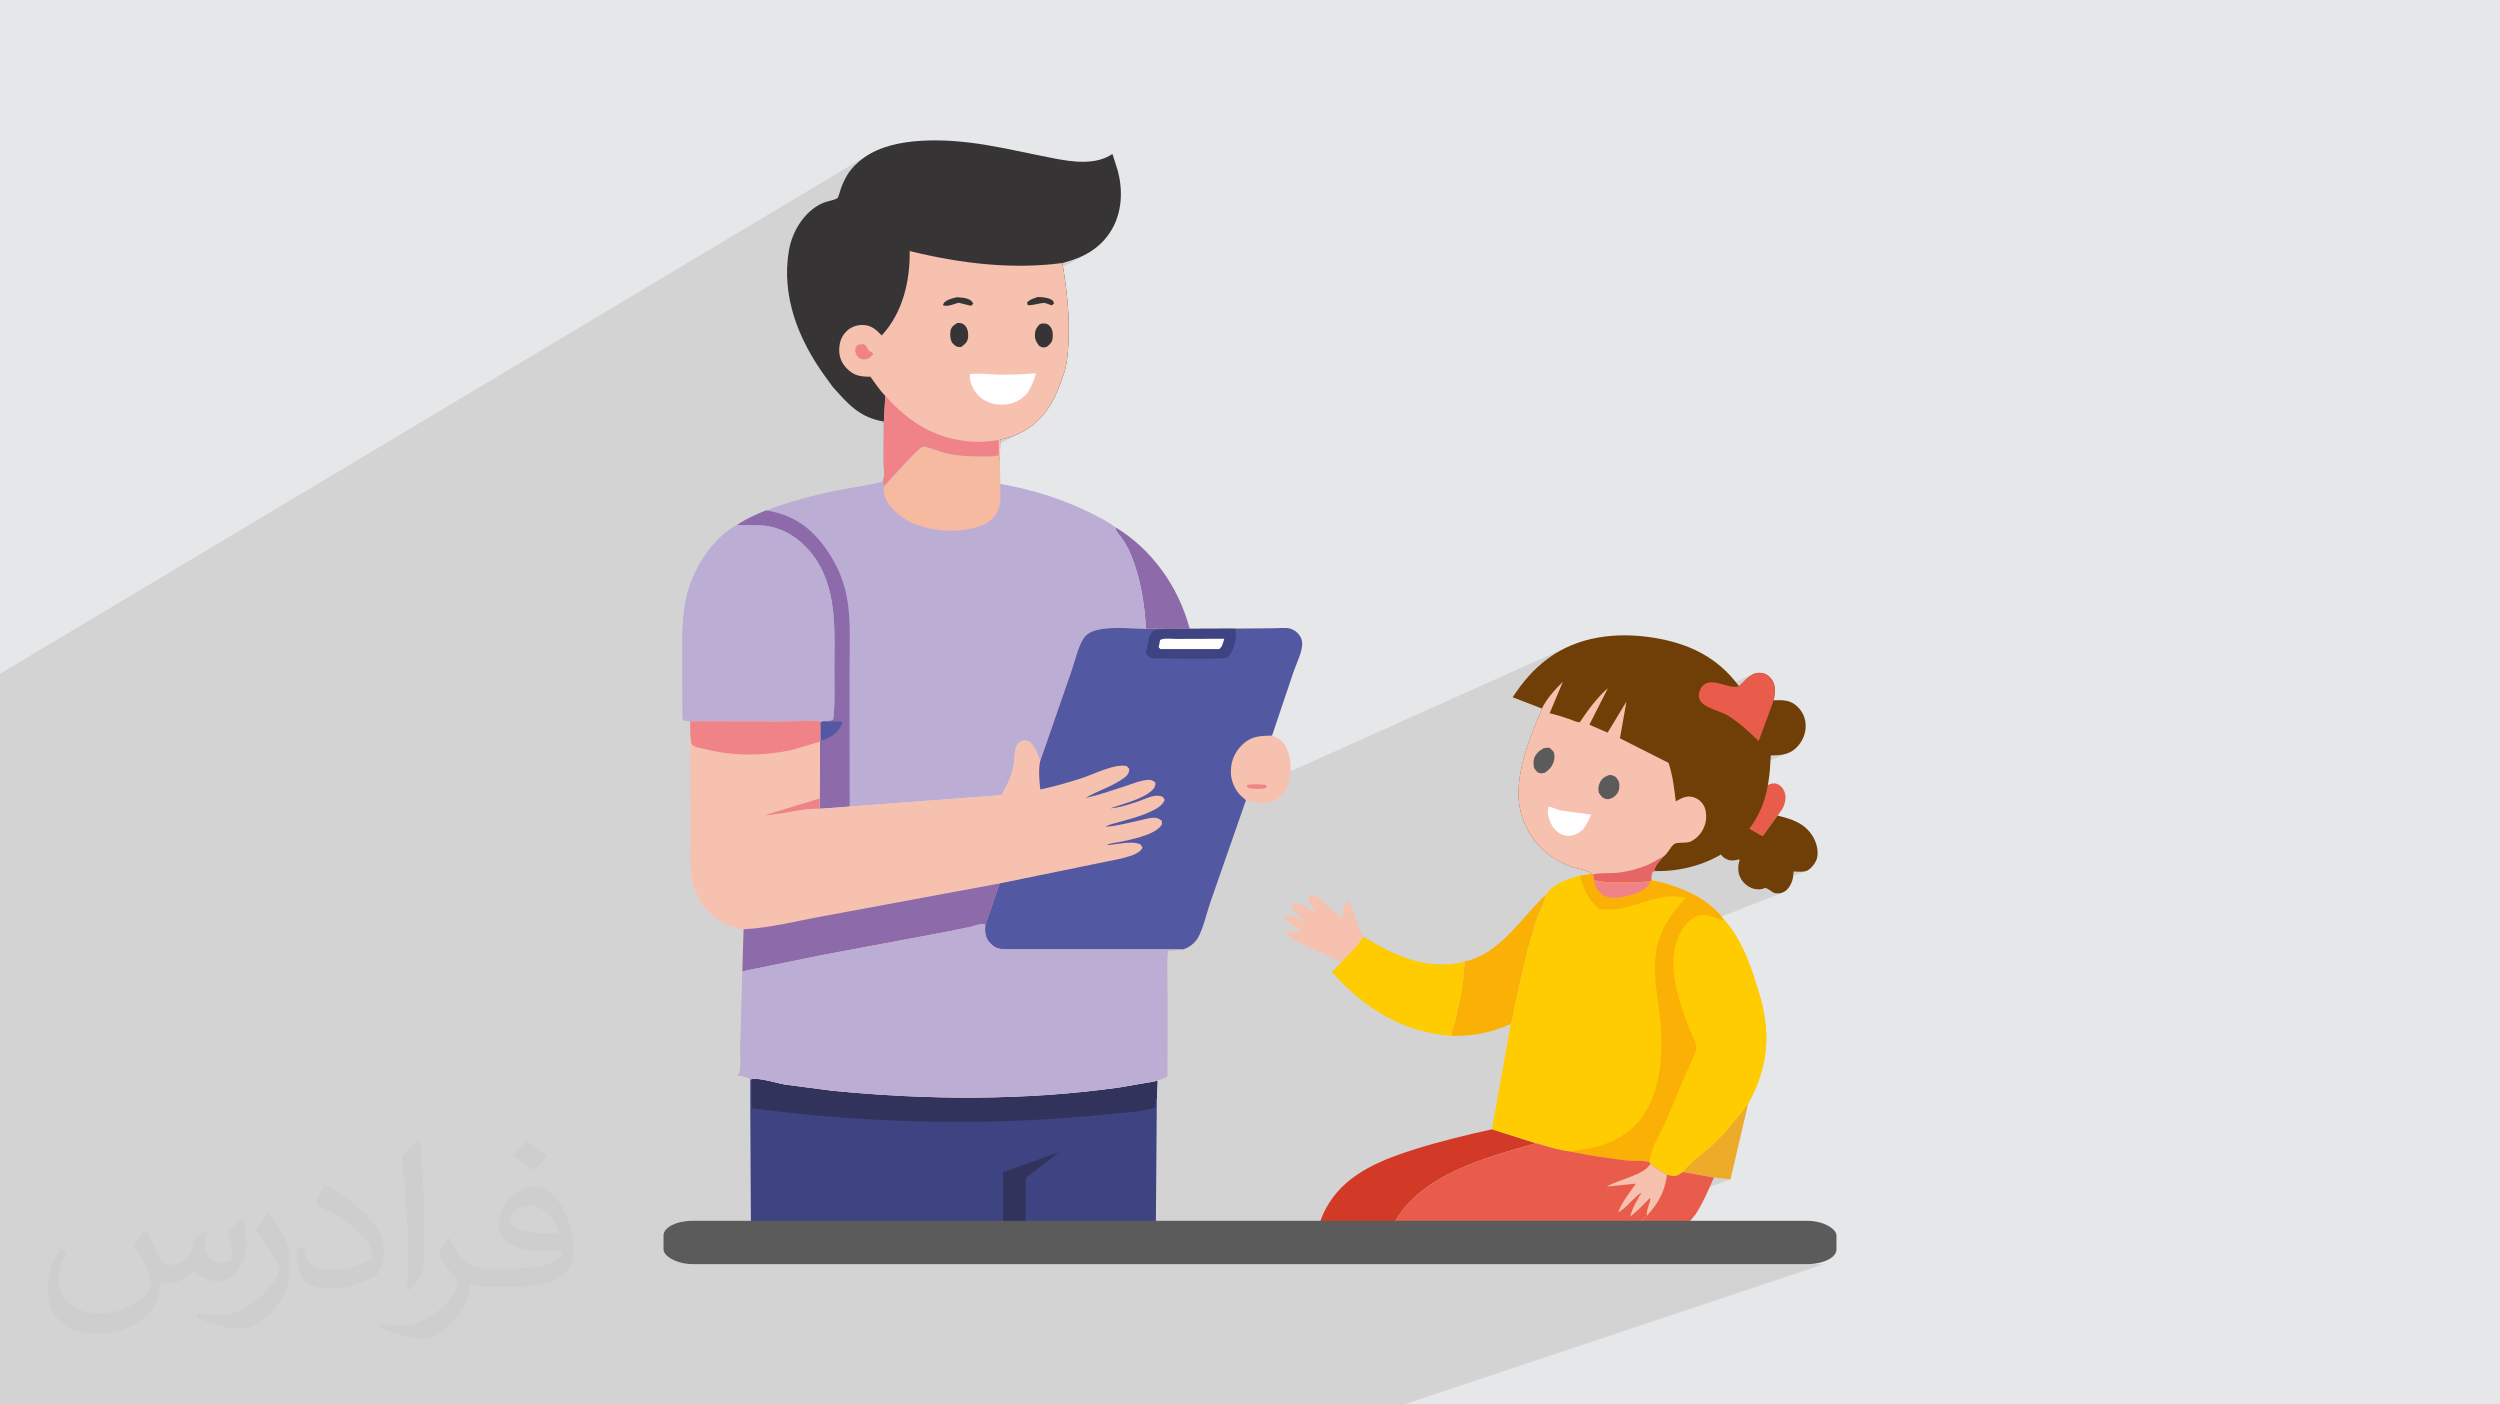 <?xml version="1.0" encoding="UTF-8"?>
<!DOCTYPE svg PUBLIC "-//W3C//DTD SVG 1.1//EN" "http://www.w3.org/Graphics/SVG/1.1/DTD/svg11.dtd">
<!-- Creator: CorelDRAW -->
<svg xmlns="http://www.w3.org/2000/svg" xml:space="preserve" width="94.192mm" height="52.917mm" version="1.1" style="shape-rendering:geometricPrecision; text-rendering:geometricPrecision; image-rendering:optimizeQuality; fill-rule:evenodd; clip-rule:evenodd"
viewBox="0 0 9404.92 5283.66"
 xmlns:xlink="http://www.w3.org/1999/xlink"
 xmlns:xodm="http://www.corel.com/coreldraw/odm/2003">
 <defs>
  <style type="text/css">
   <![CDATA[
    .fil21 {fill:#5B5B5B}
    .fil14 {fill:#FEFEFE;fill-rule:nonzero}
    .fil12 {fill:#5B5B5B;fill-rule:nonzero}
    .fil9 {fill:#FECC00;fill-rule:nonzero}
    .fil6 {fill:#F08387;fill-rule:nonzero}
    .fil5 {fill:#F6C2AF;fill-rule:nonzero}
    .fil18 {fill:#F5BAA0;fill-rule:nonzero}
    .fil3 {fill:#E95C4B;fill-rule:nonzero}
    .fil10 {fill:#D23926;fill-rule:nonzero}
    .fil13 {fill:#E66668;fill-rule:nonzero}
    .fil11 {fill:#EDAB29;fill-rule:nonzero}
    .fil16 {fill:#BCADD5;fill-rule:nonzero}
    .fil4 {fill:#8D6BAB;fill-rule:nonzero}
    .fil17 {fill:#5358A2;fill-rule:nonzero}
    .fil19 {fill:#3E4382;fill-rule:nonzero}
    .fil20 {fill:#31335C;fill-rule:nonzero}
    .fil7 {fill:#703F07;fill-rule:nonzero}
    .fil8 {fill:#FAB005;fill-rule:nonzero}
    .fil15 {fill:#373435;fill-rule:nonzero}
    .fil2 {fill:#373435;fill-opacity:0.031}
    .fil1 {fill:#2B2A29;fill-opacity:0.102}
    .fil0 {fill:#E6E7E8}
   ]]>
  </style>
 </defs>
 <g id="Layer_x0020_1">
  <polygon class="fil0" points="-0,0 9404.92,0 9404.92,5283.66 -0,5283.66 "/>
  <polygon class="fil1" points="6631.19,3145.55 6471.27,3210.32 6473.13,3213.54 6475.42,3216.86 6478,3219.94 6480.97,3222.84 6484.39,3225.64 6488.36,3228.4 6495.53,3232.44 6502.39,3235.11 6509.06,3236.61 6515.69,3237.1 6522.41,3236.78 6529.34,3235.83 6536.63,3234.43 6544.42,3232.78 6542.35,3241.15 6540.72,3249.44 6539.63,3257.67 6539.17,3265.84 6539.44,3273.98 6540.52,3282.12 6542.52,3290.28 6545.5,3298.47 6549.04,3305.5 6553.37,3312.22 6558.42,3318.55 6564.1,3324.41 6570.3,3329.7 6576.95,3334.36 6583.95,3338.31 6590.39,3341.08 6747.76,3278.54 6753.79,3278.82 6760.38,3279.16 6767.31,3279.43 6774.38,3279.47 6781.38,3279.16 6788.09,3278.35 6794.29,3276.9 6621.62,3345.42 6626.75,3344.81 6632.43,3343.48 6637.63,3341.49 6641.67,3340.91 6646.42,3342.24 6651.69,3344.96 6657.28,3348.51 6662.99,3352.37 6668.63,3356.01 6674,3358.88 6678.9,3360.46 6684.21,3361.09 6689.39,3361.22 6694.44,3360.84 6699.35,3359.95 6704.14,3358.54 6458.73,3455.43 6462.29,3456.62 6469.64,3458.81 6477.16,3460.7 6484.91,3462.15 6487.56,3462.49 6500.28,3477.37 6512.24,3493.07 6523.49,3509.53 6534.07,3526.65 6544,3544.35 6553.35,3562.55 6562.14,3581.16 6570.39,3600.11 6578.18,3619.3 6585.52,3638.65 6592.46,3658.09 6599.04,3677.52 6605.3,3696.87 6611.27,3716.04 6616.99,3734.98 6622.51,3753.56 6626.11,3767.08 6629.37,3780.47 6632.34,3793.74 6634.98,3806.9 6637.3,3819.96 6639.3,3832.91 6640.98,3845.76 6642.34,3858.52 6643.38,3871.19 6644.1,3883.78 6644.49,3896.3 6644.56,3908.75 6644.31,3921.13 6643.73,3933.46 6642.82,3945.73 6641.59,3957.94 6640.03,3970.12 6638.13,3982.25 6635.91,3994.35 6633.37,4006.43 6630.48,4018.49 6627.27,4030.52 6623.72,4042.54 6619.84,4054.56 6615.62,4066.57 6611.08,4078.6 6606.2,4090.63 6600.98,4102.67 6595.41,4114.74 6589.51,4126.82 6583.28,4138.94 6576.7,4151.11 6569.28,4160.55 6561.88,4170.01 6554.47,4179.45 6547.04,4188.88 6539.58,4198.28 6532.09,4207.66 6524.54,4216.99 6516.92,4226.25 6509.24,4235.45 6501.46,4244.57 6493.58,4253.62 6485.59,4262.56 6477.48,4271.39 6469.24,4280.12 6460.84,4288.71 6452.28,4297.16 6445.12,4303.91 6437.62,4310.62 6429.87,4317.31 6421.89,4324 6413.76,4330.69 6405.54,4337.41 6397.29,4344.16 6389.06,4350.96 6380.92,4357.82 6372.91,4364.76 6365.11,4371.78 6357.58,4378.9 6350.36,4386.14 6343.53,4393.51 6337.13,4401.02 6331.22,4408.69 6447.65,4429.81 6510.02,4437.19 6224.33,4537.87 6224.25,4537.99 6217.71,4546.71 6210.74,4555.42 6203.35,4564.18 6195.52,4573.01 6183.92,4584.99 6172.12,4596.28 6160.07,4606.94 6147.81,4616.95 6135.29,4626.36 6122.52,4635.17 6109.48,4643.43 6096.16,4651.16 6082.54,4658.37 6068.62,4665.09 6054.39,4671.35 6039.83,4677.16 6024.93,4682.55 5924.19,4717.73 6129.88,4718.35 6139.9,4718.56 6151.21,4719.04 6163.32,4719.55 6175.78,4719.88 6188.13,4719.77 6199.91,4719.01 6210.68,4717.34 6217.99,4715.11 6225.96,4712.37 6231.62,4710.97 6237.04,4710.24 6242.35,4710.1 6247.67,4710.44 6253.13,4711.17 6258.86,4712.21 6264.99,4713.44 6142.71,4755.54 6853.77,4755.54 6864.81,4754.42 6875.09,4751.21 5280.67,5283.66 4608.73,5283.66 4569.78,5283.66 4569.56,5283.66 4496.35,5283.66 4303.47,5283.66 4296.93,5283.66 4284.85,5283.66 4281.03,5283.66 4172.78,5283.66 4125.77,5283.66 4108.04,5283.66 4043.71,5283.66 4033.27,5283.66 4011.06,5283.66 3930.67,5283.66 3889.87,5283.66 3875.56,5283.66 3874.6,5283.66 3847.67,5283.66 3827.64,5283.66 3756.89,5283.66 3706,5283.66 3695.24,5283.66 3688.91,5283.66 3672.74,5283.66 3635.64,5283.66 3581.75,5283.66 3462.62,5283.66 3460.93,5283.66 3385.5,5283.66 3371.58,5283.66 3356.46,5283.66 3309.03,5283.66 3294.9,5283.66 3284.96,5283.66 3118.73,5283.66 3087.91,5283.66 2962.38,5283.66 2849.35,5283.66 2839.19,5283.66 2763.02,5283.66 2591.06,5283.66 2487.29,5283.66 2384.6,5283.66 2306.68,5283.66 2036.84,5283.66 2022.29,5283.66 2020.99,5283.66 1930.17,5283.66 1865.86,5283.66 1864.87,5283.66 1863.02,5283.66 1828.91,5283.66 1751.25,5283.66 1713.81,5283.66 1652.37,5283.66 1626.21,5283.66 1607.88,5283.66 1588.22,5283.66 1555.75,5283.66 1474.48,5283.66 1467.6,5283.66 1459.27,5283.66 1457.72,5283.66 1428.55,5283.66 1404.71,5283.66 1395.03,5283.66 1387.46,5283.66 1386.46,5283.66 1350.18,5283.66 1344.9,5283.66 1328.24,5283.66 1278.8,5283.66 1276.28,5283.66 1217.98,5283.66 1192.69,5283.66 1056.97,5283.66 1013.31,5283.66 894.52,5283.66 877.89,5283.66 769.23,5283.66 695.71,5283.66 670.26,5283.66 628.16,5283.66 621.59,5283.66 621.19,5283.66 614.12,5283.66 588.9,5283.66 582.54,5283.66 527.64,5283.66 522.81,5283.66 509.86,5283.66 466.97,5283.66 434.68,5283.66 434.13,5283.66 397.24,5283.66 368.69,5283.66 255.91,5283.66 242.03,5283.66 173.71,5283.66 22.94,5283.66 19,5283.66 -0,5283.66 -0,5261.99 -0,5254.47 -0,5236.18 -0,5195.14 -0,5180.21 -0,5131.08 -0,5131.01 -0,5119.99 -0,5119.47 -0,5090.06 -0,5054.95 -0,5054.37 -0,5024.07 -0,5022.95 -0,4997.36 -0,4996.73 -0,4965.17 -0,4947.92 -0,4932.04 -0,4906.1 -0,4901.94 -0,4882.41 -0,4880.66 -0,4880.35 -0,4874.9 -0,4873.78 -0,4856.42 -0,4843.85 -0,4816.74 -0,4797.62 -0,4792.83 -0,4754.37 -0,4708.33 -0,4706.28 -0,4683.8 -0,4643.31 -0,4630.35 -0,4628.53 -0,4617.65 -0,4617.45 -0,4565.33 -0,4565.29 -0,4526.16 -0,4493.63 -0,4472.59 -0,4462.29 -0,4443.7 -0,4402.16 -0,4389.24 -0,4386.62 -0,4314.36 -0,4313.18 -0,4310.95 -0,4288.88 -0,4282.36 -0,4274.02 -0,4263.06 -0,4262.93 -0,4250.82 -0,4249.66 -0,4229.08 -0,4220.65 -0,4184.17 -0,4155.93 -0,4105.97 -0,4103.95 -0,4079.07 -0,4036.96 -0,4016.3 -0,3892.22 -0,3891.6 -0,3809.35 -0,3767.09 -0,3718.25 -0,3716.51 -0,3701.81 -0,3690.3 -0,3679.75 -0,3668.43 -0,3656.37 -0,3640.86 -0,3609.64 -0,3605.1 -0,3604.78 -0,3592.21 -0,3565.56 -0,3562.27 -0,3549.82 -0,3549.57 -0,3541.33 -0,3535.67 -0,3524.64 -0,3481.35 -0,3478.97 -0,3477.33 -0,3474.95 -0,3472.04 -0,3448.16 -0,3432.8 -0,3404.43 -0,3403.18 -0,3394.99 -0,3367.32 -0,3330.24 -0,3325.66 -0,3310.82 -0,3303.8 -0,3297.15 -0,3288.65 -0,3279.46 -0,3276.75 -0,3274.5 -0,3234.95 -0,3231.77 -0,3222.7 -0,3218.55 -0,3205.35 -0,3192.89 -0,3178.34 -0,3175.35 -0,3162.06 -0,3156.2 -0,3154.07 -0,3142.19 -0,3136.29 -0,3134.91 -0,3129.25 -0,3126.04 -0,3116.91 -0,3061.32 -0,3050.52 -0,2973.68 -0,2973.3 -0,2913.96 -0,2688.91 -0,2613.58 -0,2600.6 -0,2591.98 -0,2558.08 -0,2535.17 -0,2534.66 3264.17,583.67 3252.6,591.19 3243.53,597.76 3234.49,604.96 3225.61,612.72 3217.01,620.95 3208.83,629.58 3201.19,638.5 3194.24,647.64 3188.1,656.92 3184.18,663.54 3180.46,670.24 3176.94,677.04 3173.62,683.93 3170.5,690.91 3167.58,697.99 3164.87,705.16 3162.36,712.42 3161.44,715.38 3160.22,719.57 3158.73,724.54 3157.07,729.85 3155.31,735.02 3153.52,739.62 3151.77,743.18 3150.14,745.27 3022.6,820.91 3019.18,825.05 3010.67,836.68 3002.82,848.81 2995.66,861.38 2989.2,874.3 2983.45,887.5 2978.43,900.91 2974.16,914.47 2970.64,928.1 2967.91,941.74 2965.42,957.76 2963.47,973.72 2962.06,989.62 2961.16,1005.47 2960.77,1021.25 2960.87,1036.97 2961.46,1052.62 2962.51,1068.19 2964.03,1083.7 2966.01,1099.12 2968.43,1114.46 2971.27,1129.72 2974.54,1144.9 2978.21,1159.97 2982.29,1174.97 2986.74,1189.86 2988.16,1194.19 3422.2,944.38 3439.78,948.62 3457.41,952.74 3475.08,956.72 3492.78,960.56 3510.53,964.25 3511.59,964.46 4185.03,579.21 4172.89,586.61 3512.16,964.58 3528.31,967.78 3546.12,971.17 3563.96,974.39 3581.84,977.45 3599.74,980.33 3617.67,983.03 3635.63,985.56 3653.6,987.88 3671.59,990.03 3689.6,991.97 3707.63,993.71 3725.67,995.23 3743.72,996.54 3761.78,997.64 3779.86,998.51 3797.94,999.15 3816.02,999.55 3834.12,999.71 3852.2,999.63 3870.29,999.29 3888.37,998.7 3906.46,997.85 3924.53,996.73 3942.59,995.33 3960.64,993.67 3978.69,991.71 3996.71,989.47 4011.11,985.65 4025.22,981.43 4039.01,976.8 4052.47,971.71 4065.6,966.13 4078.37,960.05 4090.75,953.41 3999.14,1004.43 3999.78,1008.47 4002.72,1027.44 4005.51,1046.39 4008.12,1065.31 4010.54,1084.21 4012.74,1103.11 4014.72,1122.01 4016.46,1140.92 4017.93,1159.86 4019.12,1178.82 4019.99,1197.81 4020.55,1216.85 4020.77,1235.93 4020.64,1255.07 4020.13,1274.27 4019.23,1293.55 4018.8,1300.91 4018.33,1308.33 4017.82,1315.8 4017.25,1323.3 4016.6,1330.83 4015.86,1338.36 4015.01,1345.9 4014.04,1353.42 4012.94,1360.92 4011.69,1368.38 4010.27,1375.79 4008.66,1383.14 4006.85,1390.41 4004.84,1397.59 4002.6,1404.68 4000.11,1411.66 3994.47,1428.51 3988.49,1445.06 3982.12,1461.3 3975.31,1477.18 3968.01,1492.68 3960.17,1507.75 3951.76,1522.35 3942.69,1536.45 3932.94,1550.03 3922.44,1563.03 3911.15,1575.44 3899.03,1587.21 3886.01,1598.29 3872.05,1608.66 3857.09,1618.3 3841.09,1627.15 3762.39,1668.97 3761.51,1730.22 3377.86,1932.99 3382.86,1937.35 3397.69,1948.33 3412.73,1957.75 3427.53,1965.35 3442.83,1971.85 3458.64,1977.62 3474.93,1982.65 3491.58,1986.93 3508.56,1990.46 3525.77,1993.2 3543.16,1995.18 3560.64,1996.35 3578.15,1996.72 3595.62,1996.28 3612.97,1995.01 3630.14,1992.89 3647.06,1989.94 3663.64,1986.12 3679.83,1981.44 3695.55,1975.87 3705.5,1971.47 3130.14,2269.7 3130.36,2271 3132.38,2285.17 3134.08,2299.41 3135.5,2313.73 3136.66,2328.1 3137.58,2342.52 3138.29,2356.98 3138.81,2371.48 3139.16,2385.99 3139.37,2400.51 3139.46,2415.03 3139.45,2429.54 3139.37,2444.04 3139.24,2458.5 3139.08,2472.92 3138.92,2487.29 3138.78,2501.6 3138.69,2515.85 3138.69,2518.25 4196.13,1983.34 4197.42,1990.18 4199.88,1996.61 4203.28,2002.72 4207.32,2008.58 4211.75,2014.28 4216.31,2019.89 4220.72,2025.49 4224.72,2031.16 4229.58,2038.84 4234.21,2046.61 4238.63,2054.48 4242.85,2062.44 4246.86,2070.5 4250.68,2078.67 4254.32,2086.96 4257.76,2095.37 4263.8,2111.27 4269.44,2127.43 4274.67,2143.8 4279.51,2160.39 4283.97,2177.14 4288.06,2194.05 4291.79,2211.07 4295.17,2228.2 4298.21,2245.39 4300.92,2262.63 4303.3,2279.89 4305.37,2297.14 4307.14,2314.37 4308.62,2331.52 4309.82,2348.6 4310.73,2365.57 4393.23,2366.2 4475.53,2365.52 4398.48,2402.62 4402.92,2402.72 4411.47,2403.09 4419.4,2403.44 4426.34,2403.6 4605.72,2403.02 4604.01,2408.31 4602.39,2413.82 4600.71,2419.36 4598.83,2424.76 4596.57,2429.88 4593.8,2434.53 4590.35,2438.58 4586.1,2441.82 4508.83,2478.58 4530.53,2478.52 4552.42,2478.28 4572.17,2477.83 4589.17,2477.12 4602.8,2476.14 4612.44,2474.83 4617.45,2473.19 3936.83,2795.46 3913.03,2864.13 3912.53,2866.9 3910.62,2880.02 3909.54,2892.95 3909.16,2905.76 3909.36,2918.51 3910.05,2931.26 3911.08,2944.08 3912.36,2957.02 3913.75,2970.16 3923.48,2968.04 3933.2,2965.82 3942.9,2963.52 3952.59,2961.16 3962.27,2958.71 3971.94,2956.2 3981.59,2953.63 3991.23,2950.99 4000.85,2948.29 4010.46,2945.54 4020.05,2942.73 4029.62,2939.88 4039.17,2936.98 4048.7,2934.04 4058.22,2931.06 4067.7,2928.05 4076.31,2925.12 4085.74,2921.64 4095.89,2917.7 4106.63,2913.45 4117.87,2909.01 4129.45,2904.48 4141.28,2900 4153.23,2895.7 4165.19,2891.69 4177.05,2888.1 4188.67,2885.05 4199.94,2882.67 4210.76,2881.07 4220.99,2880.38 4230.52,2880.73 4239.23,2882.24 4248.76,2893.52 4247.96,2898.92 4246.93,2903.58 4245.58,2907.67 4243.83,2911.32 4241.57,2914.72 4238.7,2917.99 4235.16,2921.32 4230.82,2924.85 4222.59,2930.92 4214.04,2936.61 4205.21,2941.97 4196.16,2947.04 4186.9,2951.87 4177.5,2956.5 4167.96,2961 4107.27,2988.94 4101.16,2992.06 4092.06,2996.99 4083.21,3002.19 4092.77,2999.97 4102.32,2997.62 4111.83,2995.17 4121.33,2992.6 4130.81,2989.93 4140.27,2987.19 4149.71,2984.36 4159.12,2981.48 4168.53,2978.53 4177.92,2975.54 4187.3,2972.5 4196.67,2969.44 4206.01,2966.36 4215.36,2963.27 4224.69,2960.18 4234.02,2957.1 4244.04,2953.7 4254.41,2950.08 4265.02,2946.43 4275.79,2942.9 4286.62,2939.71 4297.43,2937 4308.13,2934.97 4318.63,2933.79 4321.86,2933.69 4324.91,2933.83 4327.84,2934.21 4330.65,2934.84 4333.4,2935.73 4336.11,2936.88 4338.8,2938.3 4341.54,2940.01 4346.38,2943.69 4708.44,2778.03 4715.3,2775.44 4722.28,2773.32 4729.4,2771.63 4736.7,2770.32 4744.18,2769.33 4751.88,2768.6 4759.82,2768.09 4768.02,2767.75 4776.51,2767.52 4785.31,2767.35 4651.45,2828.45 4651.02,2829.06 4644.32,2841.09 4638.96,2853.64 4634.94,2866.68 4632.24,2880.2 4630.84,2894.2 4630.71,2908.65 4631.75,2920.38 4634.02,2932.21 4637.45,2943.96 4641.97,2955.44 4647.49,2966.45 4650.58,2971.39 4690.25,2953.55 4698.9,2951.8 4707.94,2950.81 4717.27,2950.44 4726.75,2950.54 4736.26,2950.96 4743.78,2951.45 5901.98,2431.56 5890.39,2436.92 5878.94,2442.63 5867.63,2448.71 5856.47,2455.16 5845.47,2461.98 5834.65,2469.19 5823.99,2476.78 5813.68,2484.59 5803.73,2492.56 5794.14,2500.66 5784.86,2508.94 5775.89,2517.39 5767.18,2526.01 5758.73,2534.8 5750.51,2543.79 5742.51,2552.96 5734.68,2562.34 5727.02,2571.92 5719.5,2581.71 5712.09,2591.72 5704.78,2601.95 5697.54,2612.4 5690.36,2623.1 5721.17,2634.93 5879.56,2564.69 5829.78,2683.08 5832.71,2683.81 6048.8,2588.89 5996.28,2692.6 6118.65,2639.28 6106.88,2705.87 6422.3,2569.27 6413.6,2573.29 6405.8,2579.68 6399.03,2588.77 6393.46,2600.89 6392,2605.5 6391.01,2609.99 6390.52,2614.38 6390.53,2618.71 6391.06,2622.99 6391.43,2624.43 6598.68,2535.03 6588.05,2540.29 6578.24,2547.19 6569,2555.23 6560.07,2563.92 6551.14,2572.76 6541.97,2581.27 6401.15,2641.88 6404.34,2645.71 6415.79,2654.21 6429.57,2661.62 6444.8,2668.27 6460.61,2674.45 6476.1,2680.48 6490.4,2686.66 6502.64,2693.3 6510.44,2698.41 6518.1,2703.68 6525.63,2709.06 6533.04,2714.57 6540.35,2720.2 6547.54,2725.94 6554.65,2731.78 6561.68,2737.72 6568.64,2743.74 6575.53,2749.84 6582.37,2756.01 6589.18,2762.25 6595.95,2768.54 6602.71,2774.87 6609.45,2781.25 6616.2,2787.66 6291.19,2924.28 6292.84,2933.07 6294.37,2941.85 6295.78,2950.64 6297.09,2959.48 6298.33,2968.39 6299.52,2977.39 6300.69,2986.51 6301.41,2992.24 6661.62,2841.93 6668.68,2841.88 6681.98,2841.48 6694.72,2840.5 6706.94,2838.7 6718.63,2835.88 6729.84,2831.78 6303.57,3009.32 6303.96,3012.42 6327.88,3002.45 6335.58,2999.51 6343.46,2997.48 6351.67,2996.58 6360.4,2997.02 6369.79,2998.98 6376.05,3001.08 6381.96,3003.71 6387.51,3006.89 6392.68,3010.58 6397.46,3014.77 6401.85,3019.44 6405.81,3024.57 6409.34,3030.16 6412.95,3037.85 6415.62,3046.36 6416.29,3049.74 6659.12,2949.5 6651.83,2952.54 6644.98,2956.46 6638.56,2961.12 6632.53,2966.38 6626.87,2972.09 6621.57,2978.12 6616.58,2984.33 6611.91,2990.58 6609.24,2994.6 6606.66,2998.95 6604.03,3003.39 6601.29,3007.72 6598.31,3011.67 6594.99,3015.04 6591.23,3017.57 6504.74,3053.13 6505.9,3057.41 6508.41,3063.31 6512.1,3069.47 6516.62,3075.04 6521.82,3080.1 6527.5,3084.72 6533.53,3088.97 6539.73,3092.94 6545.95,3096.7 6552.03,3100.34 6575.58,3113.79 6687.43,3068.23 6684.83,3071.19 "/>
  <path class="fil2" d="M548.54 4627.69c17.95,27.21 29.6,53.36 40.96,82.43 8.45,16.91 12.93,48.09 52.57,48.09 11.61,0 28.28,-3.42 43.06,-11.61 16.63,-8.73 29.32,-21.94 35.94,-42l15.85 -53.36 38.57 -19.02 2.64 2.64c-5.27,20.09 -6.59,39.36 -6.59,54.43 0,44.63 38.57,61.56 69.22,61.56 17.95,0 34.09,-8.73 34.09,-25.11 0,-21.13 -8.98,-57.06 -20.62,-89.29 17.95,-17.95 35.94,-35.94 56.53,-50.47l3.17 1.6c8.98,38.04 14,75.56 14,100.66 0,24.57 -10.83,51.79 -19.81,69.49 -18.49,34.87 -51.25,62.62 -90.87,62.62 -30.1,0 -63.65,-15.07 -86.66,-43.06l-1.32 0c-21.66,26.96 -55.22,51.25 -108.86,51.25l-16.63 0c-2.64,35.41 -10.29,60.49 -21.94,82.95 -31.95,62.34 -126.81,106.47 -216.1,106.47 -124.17,0 -186.51,-71.59 -186.51,-166.96 0,-58.91 19.27,-113.6 48.88,-152.42l24.29 10.04c-18.49,35.41 -30.91,68.68 -30.91,101.45 0,89.29 72.66,131.83 156.4,131.83 77.68,0 173.83,-49.41 191.28,-106.72 -6.59,-62.62 -30.1,-91.93 -66.04,-148.99 10.83,-19.02 24.83,-38.04 42.28,-58.38l3.17 0 0 0 0 0 -0.02 -0.09zm1432.13 -336.04c26.15,16.39 51.79,35.66 76.87,57.85 -14,19.81 -31.45,37.79 -53.11,53.64 -25.11,-20.34 -50.19,-37.79 -75.84,-56.27 17.42,-19.55 34.62,-38.29 52.04,-55.22l0 0 0 0 0 0 0 0 0 0 0.03 0zm13.47 244.11c-42.28,0 -76.87,27.75 -76.87,48.34 0,44.13 84.53,57.85 185.72,57.31 -12.68,-51.79 -57.06,-105.68 -108.86,-105.68l0.01 0.03zm-94.86 236.19c54.96,0 103.04,-1.6 139.74,-10.83 40.96,-10.29 75.56,-30.91 75.56,-45.17 0,-3.7 0,-8.19 -1.32,-11.89 -22.98,2.11 -49.41,2.11 -72.38,2.11 -74.49,0 -131.55,-16.91 -154.02,-58.66 -5.55,-11.61 -9.51,-24.57 -9.51,-39.36 0,-40.43 17.42,-79.79 48.09,-107 25.61,-22.45 53.89,-36.44 82.67,-36.44 52.04,0 93.51,41.75 122.57,107.54 15.85,35.94 26.68,77.4 26.68,129.72 0,34.87 -9.51,64.19 -31.17,85.85 -40.43,39.11 -114.92,53.89 -229.04,53.89l-51.79 0 0 0 -13.47 0c-28.28,0 -48.62,-5.02 -64.72,-17.42l-2.64 0c0.79,6.59 1.32,12.93 1.32,19.02 0,25.61 -8.45,58.38 -25.61,84.53 -50.72,75.3 -105.68,108.04 -153.24,108.04 -48.09,0 -107,-18.49 -160.11,-42.54l9.51 -18.49c17.17,7.13 40.96,11.89 73.7,11.89 85.85,0 198.66,-82.43 212.66,-163 -3.17,-6.59 -8.98,-15.32 -17.17,-24.57 -25.11,-29.85 -40.96,-54.68 -55.75,-80.83 12.68,-25.11 24.29,-45.17 35.13,-63.4l4.49 -0.53c36.72,74.77 69.99,117.55 144.23,117.55l11.61 0 0 0 53.89 0 0 0 0 0 0 0 0 0 0 0 0.09 0.01zm-371.98 79c6.34,-34.34 6.87,-72.91 6.87,-108.86l0 -53.36c0,-99.6 -12.68,-244.36 -22.98,-338.68 17.95,-19.27 43.06,-42 62.87,-57.31l5.81 1.6c13.47,118.62 16.63,256 16.63,383.06 0,33.3 -1.32,65.79 -4.49,89.55 -1.85,30.1 -19.27,52.83 -56.53,87.7l-8.19 -3.7zm-382.8 -157.19c1.85,46.77 24.83,83.49 105.15,83.49 49.93,0 92.19,-12.93 138.96,-35.13 8.45,-3.7 12.93,-8.73 12.93,-12.93 0,-29.32 -22.45,-68.15 -60.23,-103.55 -36.72,-33.3 -85.34,-62.62 -130.76,-82.18 -15.6,-6.59 -20.62,-13.47 -20.62,-20.09 0,-13.47 17.95,-41.75 32.77,-62.09l5.02 -0.53c52.04,27.21 110.17,67.64 153.24,112.53 39.11,41.47 63.4,83.49 63.4,129.19 0,33.81 -10.29,65.51 -26.96,95.11 -57.06,28.79 -117.83,50.72 -178.06,50.72 -73.17,0 -123.1,-34.34 -123.1,-114.92 0,-8.73 0,-22.19 3.17,-39.64l25.11 0 0 0 0 0 0 0 0 0 0 0 -0.02 0zm-132.37 -132.9l45.45 73.45c16.63,27.21 32.23,56.81 32.23,103.55l0 59.7c0,48.34 -30.91,100.13 -80.83,151.38 -39.11,34.62 -73.7,49.41 -105.68,49.41 -47.55,0 -101.98,-14.79 -164.85,-41.75l7.13 -18.49c19.81,5.27 42.79,9.77 71.06,9.77 90.36,-0.53 182.8,-66.57 225.08,-147.15 5.02,-9.26 6.87,-17.95 6.87,-24.04 0,-9.26 -5.02,-19.55 -8.98,-28.79 -22.98,-43.31 -48.62,-82.95 -76.87,-119.68 14.79,-23.25 29.6,-45.7 45.7,-67.9l3.7 0.53 0 0 0 0 0 0 0 0 0 0 -0.02 0.01z"/>
  <path class="fil3" d="M6552.03 3100.34c-15.87,-9.58 -35.01,-19.74 -43.62,-37.02 -8.12,-16.21 -4.34,-28.24 0.74,-44.29 6.7,-5.81 10.97,-11.24 19.79,-13.14 19.97,-4.32 37.31,-0.48 54.21,10.63l3.79 2.55c12.27,-2.35 17.67,-18.41 24.97,-28.48 12.08,-16.58 27.16,-34.28 47.21,-41.08 10.05,-3.4 21.66,-3.62 31.06,1.8 14.05,8.15 20.75,18.83 25.07,34.17 5.23,18.7 -1.57,43.14 -11.24,59.31l-16.58 23.45 -2.6 2.96 -53.64 74.36 -79.16 -45.21z"/>
  <path class="fil4" d="M4196.13 1983.34c138.68,84.34 236.83,223.6 279.12,380.33l0.29 1.85 -82.31 0.68 -82.5 -0.63c-4.2,-90.15 -19.64,-186.1 -52.97,-270.2 -8.96,-22.6 -19.81,-43.82 -33.04,-64.2 -9.9,-15.3 -26.99,-28.99 -28.6,-47.83z"/>
  <path class="fil5" d="M5045.45 3620.06l-140.19 -66.17c-22.29,-10.87 -53.93,-22.14 -65.24,-45.71l5.31 -5.88 45.21 4.53 3.29 0.62c-11.74,-19.71 -44.46,-30.27 -59.62,-52.09l4.64 -8.82c20.38,-6.22 55.46,14.58 73.87,23.62 -18.48,-17.91 -45.78,-38.63 -55.29,-62.83l9.51 -10.1c30.15,-1.16 62.76,26.15 87.42,42.12l-2.19 -2.43c-13.76,-16.12 -31.18,-47.33 -30.03,-68.36l9.61 -4.71c39.3,11.98 85.11,63.96 115.7,92.32 4.68,-24.29 2.11,-45.01 18.72,-63.98l10.73 1.8c23.03,39.38 26.32,90.32 52.15,128.07l1.66 2.29c-26.48,34.72 -54.05,65.23 -85.26,95.73z"/>
  <path class="fil5" d="M4785.31 2767.35c25.96,9.78 43.55,22.45 55.32,48.31 18.54,40.72 19.84,97.96 3.41,139.74 -9.91,25.21 -28.46,47.28 -53.9,57.89 -34.44,14.33 -68.44,7.78 -102.83,-3.2l-17.86 -15.3c-22.7,-21.06 -37.65,-55.18 -38.73,-86.15 -1.35,-39.13 10.73,-73.54 37.86,-102.09 35.35,-37.19 68.96,-38.37 116.73,-39.21z"/>
  <path class="fil6" d="M4690.25 2953.55c22.41,-5.79 50.44,-1.97 73.47,-0.79l0 11.71c-23.71,5.55 -45.54,3.5 -69.4,0.14l-4.06 -11.06z"/>
  <path class="fil7" d="M6552.03 3100.34l79.16 45.21 53.64 -74.36 2.6 -2.96c52.99,13.08 100.6,27.57 131.47,76.88 14.44,22.98 23.29,55.85 16.76,82.85 -4.01,16.5 -20.92,38.8 -35.88,46.7 -13.49,7.11 -36.9,4.39 -52.02,3.86l-2.91 23.67c-2.51,16.92 -13.23,38.41 -27.06,48.86 -11.69,8.84 -24.54,11.72 -38.9,9.4 -12.27,-2 -31.62,-23.55 -41.27,-18.97 -13.09,6.22 -32.97,4.89 -46.42,-0.05 -19.61,-7.23 -37.45,-23.88 -45.71,-42.97 -9.39,-21.9 -7.13,-43.21 -1.08,-65.69 -21.54,4.61 -36.4,8.38 -56.07,-4.37 -11.35,-7.37 -16.11,-14.48 -21.13,-26.84 -1.25,-23.17 6.7,-36.52 22,-53.45 18.36,-20.29 39.64,-33.85 62.8,-47.78z"/>
  <path class="fil8" d="M5815.48 3365.67c-1.85,27.21 -22.41,58.59 -31.77,84.88l-34.5 113.18 -48.77 208.45c-5.3,24.41 -6.55,58 -17.26,80.1 -74.72,32.82 -139.59,45.83 -221.68,44.56 -1.46,-17.24 7.33,-35.42 11.89,-52.08l20.74 -92.17c8.43,-45.21 13.14,-89.77 16.33,-135.61 133.09,-28.64 211.94,-164.44 305.03,-251.31z"/>
  <path class="fil9" d="M5045.45 3620.06c31.21,-30.49 58.78,-61.01 85.26,-95.73 112.68,69.48 235.46,127.04 371.15,94.94l8.59 -2.29c-3.19,45.84 -7.9,90.4 -16.33,135.61l-20.74 92.17c-4.56,16.66 -13.35,34.84 -11.89,52.08 -187.32,-13.52 -328.62,-103.56 -451.05,-240.42l35.01 -36.37z"/>
  <path class="fil10" d="M5612.9 4248.35l165.09 52.34c-185.38,53.23 -430.67,115.8 -532.58,298.88 -21.2,38.08 -32.73,74.87 -38.92,117.91l-187.5 0.5c-18.43,0.05 -55.63,5.05 -70.56,-4.51l-1.15 -35.32c8.28,-57.45 22.5,-104.65 53.68,-153.9 71.7,-113.14 202.43,-163.51 324.45,-201.73 94.84,-29.7 190.52,-52.7 287.49,-74.17z"/>
  <path class="fil11" d="M6331.22 4408.69c30.03,-41.32 83.84,-75.44 121.06,-111.52 46.08,-44.71 84.83,-95.71 124.42,-146.06l-66.68 286.09 -62.38 -7.38 -116.42 -21.13z"/>
  <path class="fil7" d="M5800.64 2665.45l-110.28 -42.36c38.25,-57.67 77.62,-105.04 133.64,-146.32 112.68,-83.04 256.45,-99.28 391.85,-78.46 133.93,20.58 244.61,72.44 326.13,182.95 25.06,-21.82 44.46,-52.43 81.63,-49.91 15.73,1.06 29.06,9.11 38.78,21.23 17.67,22.07 15.56,45.57 12.05,71.91l-1.73 9.73c33.44,-0.77 61.03,-1.81 87.35,22.47 20.21,18.61 31.76,42.79 32.75,70.28 1.13,31.13 -10.49,60.05 -31.93,82.66 -25.98,27.49 -55.93,31.74 -92.18,32.24l-7.06 0.05c-5.9,138.87 -27.92,235.53 -133.98,333.12 -76.87,70.77 -199.45,105.4 -302.64,101.78l-8.81 3.47c-3.3,11.19 -5.76,19.48 -4.15,31.14l-2.6 5.11c-71.74,2.02 -142.71,11.14 -213.59,-5.01l-3.15 -22.09 -3.27 -2.05c-19.4,-16.02 -58.88,-18.72 -82.88,-28.19 -79.57,-31.4 -140.25,-86.55 -173.16,-166.2 -57.09,-138.15 15.82,-300.05 67.23,-427.56z"/>
  <path class="fil3" d="M6541.97 2581.27c25.06,-21.82 44.46,-52.43 81.63,-49.91 15.73,1.06 29.06,9.11 38.78,21.23 17.67,22.07 15.56,45.57 12.05,71.91l-1.73 9.73 -56.49 153.44c-36,-34.26 -71.55,-67.47 -113.57,-94.36 -29.08,-18.6 -89.63,-29 -106.53,-57.47 -6.87,-11.53 -7.14,-22.48 -2.65,-34.94 26.29,-73.38 109.7,-2.55 148.51,-19.62z"/>
  <path class="fil5" d="M5800.64 2665.45c17.16,-36.68 50.25,-72.34 78.92,-100.77l-49.77 118.39c24.77,5.98 48.6,13.18 72.65,21.61 12.05,4.22 27.81,12.22 40.53,12.46 29.96,-44.97 65.04,-92.56 105.84,-128.26l-69.65 137.55 68.67 29.72 70.83 -116.88 -24.42 138.3 182.76 92.38c16.68,50.42 20.58,92.97 27.28,144.86 22.21,-12.27 39.45,-23.29 65.52,-15.85 17.14,4.84 30.73,15.7 39.55,31.18 10.92,19.16 11.35,49.89 5.13,70.42 -8.31,27.66 -25.93,50.25 -51.43,63.86 -19.13,10.2 -53.47,1.64 -65.57,11.38 -14.91,12.03 -21.73,33.4 -38.89,45.93 -15.08,15.8 -27.08,29.27 -35.78,49.44l2.21 5.62 -8.81 3.47c-3.3,11.19 -5.76,19.48 -4.15,31.14l-2.6 5.11c-71.74,2.02 -142.71,11.14 -213.59,-5.01l-3.15 -22.09 -3.27 -2.05c-19.4,-16.02 -58.88,-18.72 -82.88,-28.19 -79.57,-31.4 -140.25,-86.55 -173.16,-166.2 -57.09,-138.15 15.82,-300.05 67.23,-427.56z"/>
  <path class="fil12" d="M6054.25 2915.14c10.32,0.04 15.99,3.3 24.89,8.35 4.66,6.15 10.11,13.26 11.79,20.99 2.81,13.16 1.01,27.71 -6.05,39.18 -8,12.85 -18.32,19.02 -32.89,22.72l-7.78 -0.19c-15.66,-2 -21.38,-12.32 -29.54,-23.82 -2.53,-13.56 -2.45,-22.98 2.84,-35.68 7.73,-18.58 19.27,-24.39 36.73,-31.54z"/>
  <path class="fil12" d="M5807.84 2814.29c6.99,-1.18 14.58,-0.94 21.66,-1.25l15.85 15.66c2.26,10.56 3.81,20.07 1.13,30.68 -5.69,22.55 -16.71,36.19 -36.19,48.26 -4.53,0.8 -9.8,1.9 -14.4,1.42 -13.81,-1.51 -17.74,-10.41 -25.07,-20.5 -1.47,-11.12 -3.27,-22.82 0.1,-33.76 6.1,-19.79 19.42,-31.02 36.92,-40.51z"/>
  <path class="fil13" d="M5992.72 3289.45c23.98,-6.73 59.47,-3.27 85.3,-5.6 43,-3.83 87.3,-15.15 126.63,-32.96 18.53,-8.38 35.11,-20.53 53.93,-29.13 -15.08,15.8 -27.08,29.27 -35.78,49.44l2.21 5.62 -8.81 3.47c-3.3,11.19 -5.76,19.48 -4.15,31.14l-2.6 5.11c-71.74,2.02 -142.71,11.14 -213.59,-5.01l-3.15 -22.09z"/>
  <path class="fil14" d="M5824.86 3035.18c14.33,0.16 33.45,11.3 48.67,14.12l112.49 15.29c-8.51,20.44 -17.6,37.72 -30.49,55.73l-13.78 10.4c-18.01,12.77 -35.4,16.04 -57.02,11.49 -18.61,-3.91 -36.1,-19.83 -45.53,-35.77 -12.24,-20.65 -20.16,-47.55 -14.33,-71.26z"/>
  <path class="fil9" d="M5989.45 3287.4l3.27 2.05 3.15 22.09c70.87,16.16 141.85,7.03 213.59,5.01l2.6 -5.11c99.52,19.21 214.79,65.02 275.51,151.05 69.91,76.97 106,192.99 134.96,291.07 39.98,144.85 26.15,267.65 -45.81,397.55 -39.59,50.35 -78.34,101.35 -124.42,146.06 -37.21,36.09 -91.02,70.2 -121.06,111.52 -16.42,10.85 -22.04,18.01 -42.86,14.89l-17.5 -4.46c-22.02,-12.58 -43.26,-24.54 -62.6,-41.18l-2.59 -5.59c-21.3,-8.34 -60.15,-3.72 -84.01,-6.53 -71.48,-8.39 -143.51,-18.87 -213.93,-33.79 -43.26,-4.6 -87.88,-19.49 -129.75,-31.33l-165.09 -52.34 70.27 -396.06c10.71,-22.1 11.96,-55.69 17.26,-80.1l48.77 -208.45 34.5 -113.18c9.37,-26.29 29.92,-57.67 31.77,-84.88l2.55 -4.24c27.37,-37.31 82.61,-56.37 125.3,-66.8l46.13 -7.23z"/>
  <path class="fil8" d="M5989.45 3287.4l3.27 2.05 3.15 22.09c70.87,16.16 141.85,7.03 213.59,5.01l2.6 -5.11c99.52,19.21 214.79,65.02 275.51,151.05l-2.65 -0.34c-41.97,-6.31 -73.13,-36.73 -116.99,-6.31 -38.8,26.84 -61.45,75.68 -68.89,121.2 -15.56,94.89 23.33,206.05 57.31,293.93 6.6,17 26.96,54.36 25.71,71.09 -1.4,18.27 -15.68,42.07 -22.81,59.69l-94.37 221.87c-18.27,41.14 -51.21,92.9 -57.59,136.88l-1.61 11.84c-21.3,-8.34 -60.15,-3.72 -84.01,-6.53 -71.48,-8.39 -143.51,-18.87 -213.93,-33.79 23.69,-5.66 48.4,-7.01 72.34,-12 65.35,-13.64 125.26,-39.21 172.49,-87.71 93.18,-95.71 105.88,-257 94.38,-383.15 -6.12,-66.96 -20.05,-134.19 -21.25,-201.38 -2,-112 40.31,-190.68 116.59,-269.48 -19.02,-3.13 -39.76,-7.68 -59.04,-6.46 -66.94,4.3 -131,36.78 -196.9,47.83 -22,3.67 -46.75,1.64 -69.06,1.13 -42.38,-36.97 -59.62,-71.88 -73.98,-126.17l46.13 -7.23z"/>
  <path class="fil6" d="M5995.86 3311.54c70.87,16.16 141.85,7.03 213.59,5.01l-3.6 7.28c-14.6,25.86 -53.27,39.14 -80.6,46.07 -28.74,7.3 -67.76,14.1 -94.55,-3.07 -21.71,-13.88 -29.59,-31.02 -34.84,-55.3z"/>
  <path class="fil9" d="M6205.68 4372.34l1.61 -11.84c6.38,-43.98 39.32,-95.75 57.59,-136.88l94.37 -221.87c7.13,-17.62 21.41,-41.42 22.81,-59.69 1.25,-16.73 -19.11,-54.09 -25.71,-71.09 -33.98,-87.88 -72.87,-199.04 -57.31,-293.93 7.44,-45.52 30.08,-94.36 68.89,-121.2 43.86,-30.42 75.03,0 116.99,6.31l2.65 0.34c69.91,76.97 106,192.99 134.96,291.07 39.98,144.85 26.15,267.65 -45.81,397.55 -39.59,50.35 -78.34,101.35 -124.42,146.06 -37.21,36.09 -91.02,70.2 -121.06,111.52 -16.42,10.85 -22.04,18.01 -42.86,14.89l-17.5 -4.46c-22.02,-12.58 -43.26,-24.54 -62.6,-41.18l-2.59 -5.59z"/>
  <path class="fil15" d="M3132.95 1455.6l-31.35 -43.04c-98.59,-137.19 -163.12,-299.72 -133.69,-470.81 12.5,-72.63 58.78,-148.08 128.27,-178.35 13.34,-5.81 43.98,-10.44 53.97,-18.12 4.13,-3.18 10.27,-27.02 12.22,-32.85 6.41,-19.49 15.03,-37.98 25.74,-55.51 15.18,-24.83 40.41,-49.16 64.49,-65.72 60.67,-41.83 138.24,-56.95 210.46,-61.42 174.66,-10.75 330.76,33.04 499.89,65.69 71.83,13.86 158.73,26.61 222.08,-16.26l20.51 64.8c18.99,73.52 15.51,154.01 -23.6,220.35 -41.8,70.8 -107.71,105.74 -185.23,125.11 16.73,101.47 28.43,201.06 22.52,304.08 -2.26,39.07 -5.18,81.21 -19.11,118.11 -29.3,90.51 -70.83,170.44 -159.02,215.48 -25.52,13.02 -50.7,20.65 -78.49,27.01l-1.1 76.06 -2.86 -0.6 -1.61 -17.09c-19.16,6.6 -40.34,5.02 -60.37,5.14 -47.59,0.24 -97.57,-2.07 -143.96,-13.74 -16.8,-4.22 -67.32,-25.06 -81.15,-23.08 -15.37,2.24 -128.2,129.46 -145.79,149.92l-2.94 -19.23c5.48,-19.33 2.03,-48.31 2,-68.6l0.27 -156.9c-91.46,-15.61 -133.93,-64.83 -192.16,-130.45z"/>
  <path class="fil5" d="M3330.41 1489.05c-20.91,-20.6 -38.53,-48.46 -56.2,-72.05 -34.67,0.16 -58.78,-2.5 -85.14,-27.42 -19.06,-18.01 -31.07,-41.23 -31.84,-67.52 -0.86,-29.01 5.79,-54.63 26.97,-75.64 15.44,-15.32 37.59,-24.03 59.33,-23.91 33.83,0.19 51.28,16.29 73.47,39.45 79.16,-85.38 106.8,-204.66 105.21,-317.58 187.33,45.96 382.31,70.54 574.51,45.09 16.73,101.47 28.43,201.06 22.52,304.08 -2.26,39.07 -5.18,81.21 -19.11,118.11 -29.3,90.51 -70.83,170.44 -159.02,215.48 -25.52,13.02 -50.7,20.65 -78.49,27.01l-1.1 76.06 -2.86 -0.6 -1.61 -17.09c-19.16,6.6 -40.34,5.02 -60.37,5.14 -47.59,0.24 -97.57,-2.07 -143.96,-13.74 -16.8,-4.22 -67.32,-25.06 -81.15,-23.08 -15.37,2.24 -128.2,129.46 -145.79,149.92l-2.94 -19.23c5.48,-19.33 2.03,-48.31 2,-68.6l0.27 -156.9 5.3 -97z"/>
  <path class="fil15" d="M3902.85 1117.54c15.56,-0.09 34.72,0.96 48.79,7.9 9.8,4.83 10.1,5.07 13.64,15.37l-8.1 8.24 -26.16 -9.46c-21.54,0.04 -45.19,10.12 -64.45,8.43l-3.03 -9.61c9.71,-11.98 25.29,-15.83 39.31,-20.87z"/>
  <path class="fil15" d="M3600.64 1117.98c12.8,1.29 28.43,1.77 40.41,6.48 10.99,4.29 15.46,8.09 20.5,18.75l-9.22 7.2 -46.15 -11.52c-18.12,4.61 -42.02,16.73 -59.01,9.13l4.39 -9.61c14.91,-12.94 30.34,-16 49.08,-20.43z"/>
  <path class="fil6" d="M3228.92 1296.87l20.14 -2.62c10.08,6 13.3,12.63 18.46,22.7l2 3.93c8,2.88 11.33,3.91 16.4,11.21l-15.25 14.36c-5.59,3.38 -8.64,4.49 -15.29,5.06 -12.49,1.06 -17.02,1.18 -26.87,-7.71 -8.53,-7.71 -11.28,-18.48 -11.07,-29.63 0.17,-9.61 4.73,-11.04 11.48,-17.31z"/>
  <path class="fil15" d="M3911.04 1220.04c5.35,-2.19 8.89,-3.48 14.79,-3.31 12.17,0.33 18.03,2.88 25.91,12.91 9.03,11.48 9.89,28.68 8.31,42.63 -1.78,15.53 -10.2,23.33 -22.07,32.43 -14.84,4.01 -14.72,3.72 -28.41,-3.4 -9.17,-11.86 -15.8,-21.81 -16.26,-37.55 -0.55,-19.01 4.63,-30.22 17.72,-43.69z"/>
  <path class="fil15" d="M3600.93 1215.24l4.87 -0.44c11.47,0.03 19.73,3.2 26.77,12.44 8.84,11.62 10.95,28.29 9.3,42.45 -2.1,18.08 -12.18,25.16 -25.52,35.2 -4.76,1.11 -9.08,0.17 -13.88,-0.38 -6.85,-0.75 -16.97,-10.3 -20.77,-15.9 -7.13,-10.49 -8.53,-32.27 -5.88,-44.56 3.3,-15.25 12.86,-21.08 25.11,-28.81z"/>
  <path class="fil14" d="M3649.17 1407.32c34.43,-4.56 75.58,1.58 110.85,2.18 46.07,0.77 92.03,-2.18 137.96,-5.18 -9.85,29.96 -18.34,53.18 -36.83,79.09l-14.62 12.84c-27.98,22.34 -62.36,29.13 -97.43,24.85 -29.52,-3.57 -58.59,-18.94 -76.57,-42.91 -15.29,-20.39 -27.08,-45.09 -23.35,-70.87z"/>
  <path class="fil6" d="M3330.41 1489.05c90.8,101.44 192.46,165.11 331.7,172.58 31.71,1.71 64.39,-1.46 95.68,-6.72l-0.74 57.62c-19.16,6.6 -40.34,5.02 -60.37,5.14 -47.59,0.24 -97.57,-2.07 -143.96,-13.74 -16.8,-4.22 -67.32,-25.06 -81.15,-23.08 -15.37,2.24 -128.2,129.46 -145.79,149.92l-2.94 -19.23c5.48,-19.33 2.03,-48.31 2,-68.6l0.27 -156.9 5.3 -97z"/>
  <path class="fil16" d="M3325.77 1830.78c17.59,-20.46 130.42,-147.69 145.79,-149.92 13.83,-1.99 64.34,18.85 81.15,23.08 46.39,11.67 96.37,13.98 143.96,13.74 20.03,-0.12 41.21,1.46 60.37,-5.14l1.61 17.09 2.86 0.6 1.1 90.16c112.76,19.76 225,53.42 328.1,103.45 35.65,17.31 73.59,35.71 105.42,59.5 1.61,18.84 18.7,32.53 28.6,47.83 13.23,20.38 24.08,41.61 33.04,64.2 33.33,84.1 48.77,180.05 52.97,270.2 -56.52,-0.26 -184.06,-15.68 -224.64,24.35 -27.04,26.67 -40.92,93.2 -53.47,129.14l-119.6 345.07c-10.41,-29.84 -17.04,-54.41 -42.26,-75.44 -13.66,-3.13 -18.39,-6.05 -31.52,1.66 -8.91,5.23 -14.98,13.88 -17.5,23.86 -5.64,22.21 -5.54,47.04 -9.39,69.82 -6.22,36.75 -26.29,74.69 -44.27,107.03l-571.7 43.17 -113.93 8.33 1.35 -39.04 1.11 -213.52 0.98 -3.12 -0.14 -70.9c-12.12,-7.18 -29.91,-4.13 -43.72,-3.86l-109.43 1.97 -336.13 -1.06c-12.83,-1.01 -19.49,1.01 -28.56,-9.2l-0.82 -237.58c0.06,-84.15 -1.75,-165.64 22.64,-247.38 27.86,-93.39 96.03,-197.09 183.57,-244.44 33.9,-22.89 71.2,-39.33 109.04,-54.36 86.75,-33.21 175.7,-56.71 266.63,-75.03 57.62,-11.6 116.98,-18.99 173.88,-33.52l2.94 19.23z"/>
  <path class="fil4" d="M2882.34 1920.09c97.71,15.83 164.13,60.19 222.23,140.63 39.59,54.82 67.13,114.79 80.39,181.32 17.67,88.8 10.37,192.3 10.94,283.25l0.48 508.96 -113.93 8.33 1.35 -39.04 1.11 -213.52 0.98 -3.12 -0.14 -70.9c15.42,-9.06 32.89,0.81 48.41,-9.76l1.85 -16.61c5.4,-56.9 2.45,-116.44 2.69,-173.78 0.67,-151.53 12.97,-316.6 -91.43,-441.06 -45.61,-54.39 -108.08,-92.58 -179.97,-98.01 -29.8,-2.23 -59.74,0.75 -89.65,-1.92l-4.34 -0.41c33.9,-22.89 71.2,-39.33 109.04,-54.36z"/>
  <path class="fil17" d="M3085.75 2716l79.3 -2.07 4.8 5.33c-12.6,29.08 -31.52,48.21 -61.32,59.97l-22.65 7.67 -0.14 -70.9z"/>
  <path class="fil18" d="M3325.77 1830.78c17.59,-20.46 130.42,-147.69 145.79,-149.92 13.83,-1.99 64.34,18.85 81.15,23.08 46.39,11.67 96.37,13.98 143.96,13.74 20.03,-0.12 41.21,1.46 60.37,-5.14l1.61 17.09 2.86 0.6 1.1 90.16c0.37,31.52 5.28,70.03 -8.02,99.13 -12.19,26.73 -31.47,45.62 -59.04,56.35 -82.45,32.07 -187.97,26.05 -268.01,-10.51 -38.71,-17.67 -85,-57.09 -99.57,-98.44 -3.77,-10.73 -3.91,-24.97 -2.19,-36.14z"/>
  <path class="fil16" d="M2596.46 2713.04c-12.83,-1.01 -19.49,1.01 -28.56,-9.2l-0.82 -237.58c0.06,-84.15 -1.75,-165.64 22.64,-247.38 27.86,-93.39 96.03,-197.09 183.57,-244.44l4.34 0.41c29.91,2.67 59.85,-0.31 89.65,1.92 71.89,5.43 134.36,43.62 179.97,98.01 104.4,124.46 92.1,289.53 91.43,441.06 -0.24,57.33 2.72,116.87 -2.69,173.78l-1.85 16.61c-15.52,10.56 -32.99,0.7 -48.41,9.76 -12.12,-7.18 -29.91,-4.13 -43.72,-3.86l-109.43 1.97 -336.13 -1.06z"/>
  <path class="fil3" d="M6331.22 4408.69l116.42 21.13c-19.18,44.2 -37.76,88.03 -63.16,129.12l-6.7 10.66c-38.42,47.83 -80.48,91.48 -112.8,143.84 -16.95,-3.5 -28.41,-5.78 -45.04,1.08 -22.33,9.23 -65.43,3.79 -90.06,3.82l-225.55 -0.68c20.75,-11.62 50.64,-15.34 73.74,-21.22 86.29,-21.93 156.13,-57.7 217.45,-123.44 42.89,-47.34 67.26,-89.91 75.35,-153.9l17.5 4.46c20.82,3.13 26.44,-4.03 42.86,-14.89z"/>
  <path class="fil3" d="M5777.99 4300.69c41.88,11.84 86.49,26.73 129.75,31.33 70.41,14.92 142.44,25.4 213.93,33.79 23.86,2.81 62.72,-1.81 84.01,6.53l2.59 5.59c19.33,16.63 40.58,28.6 62.6,41.18 -8.09,63.98 -32.46,106.56 -75.35,153.9 -61.32,65.74 -131.16,101.52 -217.45,123.44 -23.1,5.88 -52.99,9.6 -73.74,21.22l-697.84 -0.19c6.19,-43.04 17.72,-79.83 38.92,-117.91 101.92,-183.07 347.2,-245.65 532.58,-298.88z"/>
  <path class="fil5" d="M6208.27 4377.93c19.33,16.63 40.58,28.6 62.6,41.18 -8.09,63.98 -32.46,106.56 -75.35,153.9 -4.22,-21.27 16.52,-52.55 11.89,-66.91 -23.94,25.16 -47.33,49.44 -74.77,70.92 8.31,-33.49 26.07,-61.71 43.26,-91.26 -32.8,20.89 -53.38,55.4 -88.55,75.52 14.31,-39.43 42.86,-74.37 66.89,-108.51l-109.17 10.95c40.03,-24.76 140.46,-44.01 161.62,-82.67l1.58 -3.12z"/>
  <path class="fil19" d="M2827.09 4059.82c31.07,-6.43 93.73,15.03 127.88,20.58l173.62 22.57c358.68,35.78 726.29,38.13 1083.78,-12.17l99.76 -17.21c12.1,-2.41 30.58,-3.77 41.47,-8.96l-1.66 69.03 -4.51 584.69 -489.64 0.26 -84.17 0.14 -948.19 1.5 -2.85 -541.74 -0.06 -118.68 4.58 0z"/>
  <polygon class="fil20" points="3773.61,4718.75 3773.39,4409.81 3982.63,4335 3858.65,4431.66 3857.78,4718.61 "/>
  <path class="fil20" d="M2827.09 4059.82c31.07,-6.43 93.73,15.03 127.88,20.58l173.62 22.57c358.68,35.78 726.29,38.13 1083.78,-12.17l99.76 -17.21c12.1,-2.41 30.58,-3.77 41.47,-8.96l-1.66 69.03 -3.48 1.49 -1.97 29.92c-24.32,15.99 -140.53,22.54 -174,26.05 -449.8,47.08 -895.9,36.28 -1344.45,-21.83l-0.94 -109.46z"/>
  <path class="fil5" d="M4647.27 2364.92l143.36 -1.32c18.08,-0.07 43.93,-3.27 61.08,0.79 10.4,2.46 20.53,8.43 28.27,15.76 11.13,10.51 18.55,24.37 18.84,39.9 0.6,32.8 -21.8,75.57 -32.39,106.54l-81.13 240.77c-47.78,0.84 -81.39,2.02 -116.73,39.21 -27.13,28.55 -39.21,62.95 -37.86,102.09 1.08,30.97 16.04,65.09 38.73,86.15l17.86 15.3 -133.86 383.89c-14.99,42.36 -25.74,96.49 -47.3,134.8 -8.51,15.1 -24.75,28.84 -40.08,36.73l-14.16 5.74c-19.6,3.5 -38.32,4.96 -58.2,5.49 -4.75,53.42 -1.4,109.03 -1.37,162.79l-0.29 306.03c-0.02,4.24 0.7,2.45 -3.55,5.86 -8.81,7.08 -24.08,9.95 -34.91,13.2 -10.88,5.18 -29.37,6.55 -41.47,8.96l-99.76 17.21c-357.49,50.3 -725.1,47.95 -1083.78,12.17l-173.62 -22.57c-34.15,-5.55 -96.8,-27.01 -127.88,-20.58l-4.58 0c-11.55,-9.27 -33.06,-10.01 -48.19,-13.78 2.09,-3.33 6.42,-8.48 7.54,-12.05 6.38,-20.27 1.92,-64.68 2.61,-87.5l8.12 -292.27 4.77 -158.59c-74.58,-10.03 -116.88,-45.42 -162.88,-102.26 -11.01,-25.09 -25.12,-48.33 -30.09,-75.63 -10.7,-58.87 -5.98,-124.93 -6.41,-184.83l-1.14 -371.56 -0.37 -48.33 336.13 1.06 109.43 -1.97c13.81,-0.27 31.6,-3.31 43.72,3.86l0.14 70.9 -0.98 3.12 -1.11 213.52 -1.35 39.04 113.93 -8.33 571.7 -43.17c17.98,-32.34 38.05,-70.27 44.27,-107.03 3.84,-22.79 3.74,-47.62 9.39,-69.82 2.53,-9.98 8.6,-18.63 17.5,-23.86 13.13,-7.71 17.86,-4.78 31.52,-1.66 25.21,21.03 31.84,45.59 42.26,75.44l119.6 -345.07c12.55,-35.95 26.43,-102.47 53.47,-129.14 40.58,-40.03 168.12,-24.61 224.64,-24.35l82.5 0.63 82.31 -0.68 171.74 -0.6z"/>
  <path class="fil6" d="M3082.45 3042.57c-67.75,-2.93 -137.62,21.95 -205.87,24.49l207.22 -63.53 -1.35 39.04z"/>
  <path class="fil6" d="M2596.46 2713.04l336.13 1.06 109.43 -1.97c13.81,-0.27 31.6,-3.31 43.72,3.86l0.14 70.9 -0.98 3.12 -111.98 33.13c-106.98,20.68 -211.8,21.59 -317.99,-4.27 -14.23,-3.45 -37.89,-6.96 -49.48,-15.68 -7.21,-5.4 -7.49,-31.95 -8.64,-41.83l-0.37 -48.33z"/>
  <path class="fil4" d="M2797.35 3495.64c98.62,-4.03 200.88,-31.57 298.12,-48.81l665.31 -123.36 -53.18 154.24 -1.04 0.39c-15.08,-5.21 -37.79,4.34 -53.13,8.26l-86.61 17.79 -468.5 87.73 -305.75 62.36 4.77 -158.59z"/>
  <path class="fil17" d="M4647.27 2364.92l143.36 -1.32c18.08,-0.07 43.93,-3.27 61.08,0.79 10.4,2.46 20.53,8.43 28.27,15.76 11.13,10.51 18.55,24.37 18.84,39.9 0.6,32.8 -21.8,75.57 -32.39,106.54l-81.13 240.77c-47.78,0.84 -81.39,2.02 -116.73,39.21 -27.13,28.55 -39.21,62.95 -37.86,102.09 1.08,30.97 16.04,65.09 38.73,86.15l17.86 15.3 -133.86 383.89c-14.99,42.36 -25.74,96.49 -47.3,134.8 -8.51,15.1 -24.75,28.84 -40.08,36.73l-14.16 5.74 -666.59 0.16c-25.98,-0.84 -41.87,-2.91 -60.46,-23.38 -20.41,-22.47 -20.14,-40.48 -18.29,-69.93l1.04 -0.39 53.18 -154.24 457.58 -93.74c26.51,-7.99 65.74,-14.5 79.76,-40.7l-7.27 -12.12c-33.31,-15.46 -89.29,0.05 -127.24,2.79 9.64,-7.66 31.38,-8.81 43.63,-11.33 43.83,-9.08 127.8,-24.7 158.17,-58.87 7.61,-8.55 5.67,-10.99 5.09,-21.95 -9.58,-6.53 -13.54,-9.98 -25.47,-10.92 -18.22,-1.44 -37.07,5.3 -54.87,9.08 -42.79,9.06 -87.66,21.97 -131.28,24.54 12.63,-8.72 33.95,-12.61 48.86,-17 39.02,-11.5 79.71,-20.72 116.57,-38.22 22.06,-10.47 48.74,-22.24 57.26,-46.24l-6.73 -10.66c-28.57,-13.3 -60.86,5.5 -88.81,15.18 -33.72,11.64 -74.29,25.49 -109.65,27.49 44.51,-15.66 122.09,-33.95 156.78,-66.77 11.33,-10.68 13.4,-14.6 13.52,-30.06l-5.16 -3.93c-7.35,-4.92 -14.05,-6.8 -22.91,-6.22 -27.66,1.85 -58.39,14.7 -84.61,23.31 -49.72,16.38 -99.72,33.59 -150.81,45.09 46.58,-28.51 104.59,-43.89 147.62,-77.34 12.68,-9.84 16.02,-15.8 17.93,-31.33l-9.53 -11.28c-44.08,-11.33 -128.08,31.96 -171.53,45.81 -50.54,16.17 -102.07,30.97 -153.95,42.12 -3.79,-35.35 -7.5,-67.98 -1.23,-103.26l0.5 -2.77 119.6 -345.07c12.55,-35.95 26.43,-102.47 53.47,-129.14 40.58,-40.03 168.12,-24.61 224.64,-24.35l82.5 0.63 82.31 -0.68 171.74 -0.6z"/>
  <path class="fil19" d="M4475.53 2365.52l171.74 -0.6 3.22 24.47c-3.55,25.59 -11.57,68 -33.04,83.79 -13.3,9.8 -250.32,3.27 -285.81,3.17 -11.07,-4.92 -14.48,-9.56 -20.72,-19.81 2.28,-21.44 9.17,-41.42 13.18,-62.47l8.79 -14.36c12.32,-15.13 41.68,-12.08 60.34,-13.52l82.31 -0.68z"/>
  <path class="fil14" d="M4364.41 2407.52c13.57,-8.09 45.09,-3.88 61.93,-3.91l179.38 -0.58c-4.8,13.71 -7.04,31.33 -19.62,38.8l-220.85 -0.16 -6.36 -6.73 5.52 -27.42z"/>
  <path class="fil16" d="M2792.58 3654.23l305.75 -62.36 468.5 -87.73 86.61 -17.79c15.34,-3.91 38.05,-13.47 53.13,-8.26 -1.85,29.46 -2.12,47.47 18.29,69.93 18.59,20.48 34.48,22.55 60.46,23.38l666.59 -0.16c-19.6,3.5 -38.32,4.96 -58.2,5.49 -4.75,53.42 -1.4,109.03 -1.37,162.79l-0.29 306.03c-0.02,4.24 0.7,2.45 -3.55,5.86 -8.81,7.08 -24.08,9.95 -34.91,13.2 -10.88,5.18 -29.37,6.55 -41.47,8.96l-99.76 17.21c-357.49,50.3 -725.1,47.95 -1083.78,12.17l-173.62 -22.57c-34.15,-5.55 -96.8,-27.01 -127.88,-20.58l-4.58 0c-11.55,-9.27 -33.06,-10.01 -48.19,-13.78 2.09,-3.33 6.42,-8.48 7.54,-12.05 6.38,-20.27 1.92,-64.68 2.61,-87.5l8.12 -292.27z"/>
  <rect class="fil21" x="2496.24" y="4592.62" width="4412.44" height="162.91" rx="109.83" ry="54.92"/>
 </g>
</svg>
